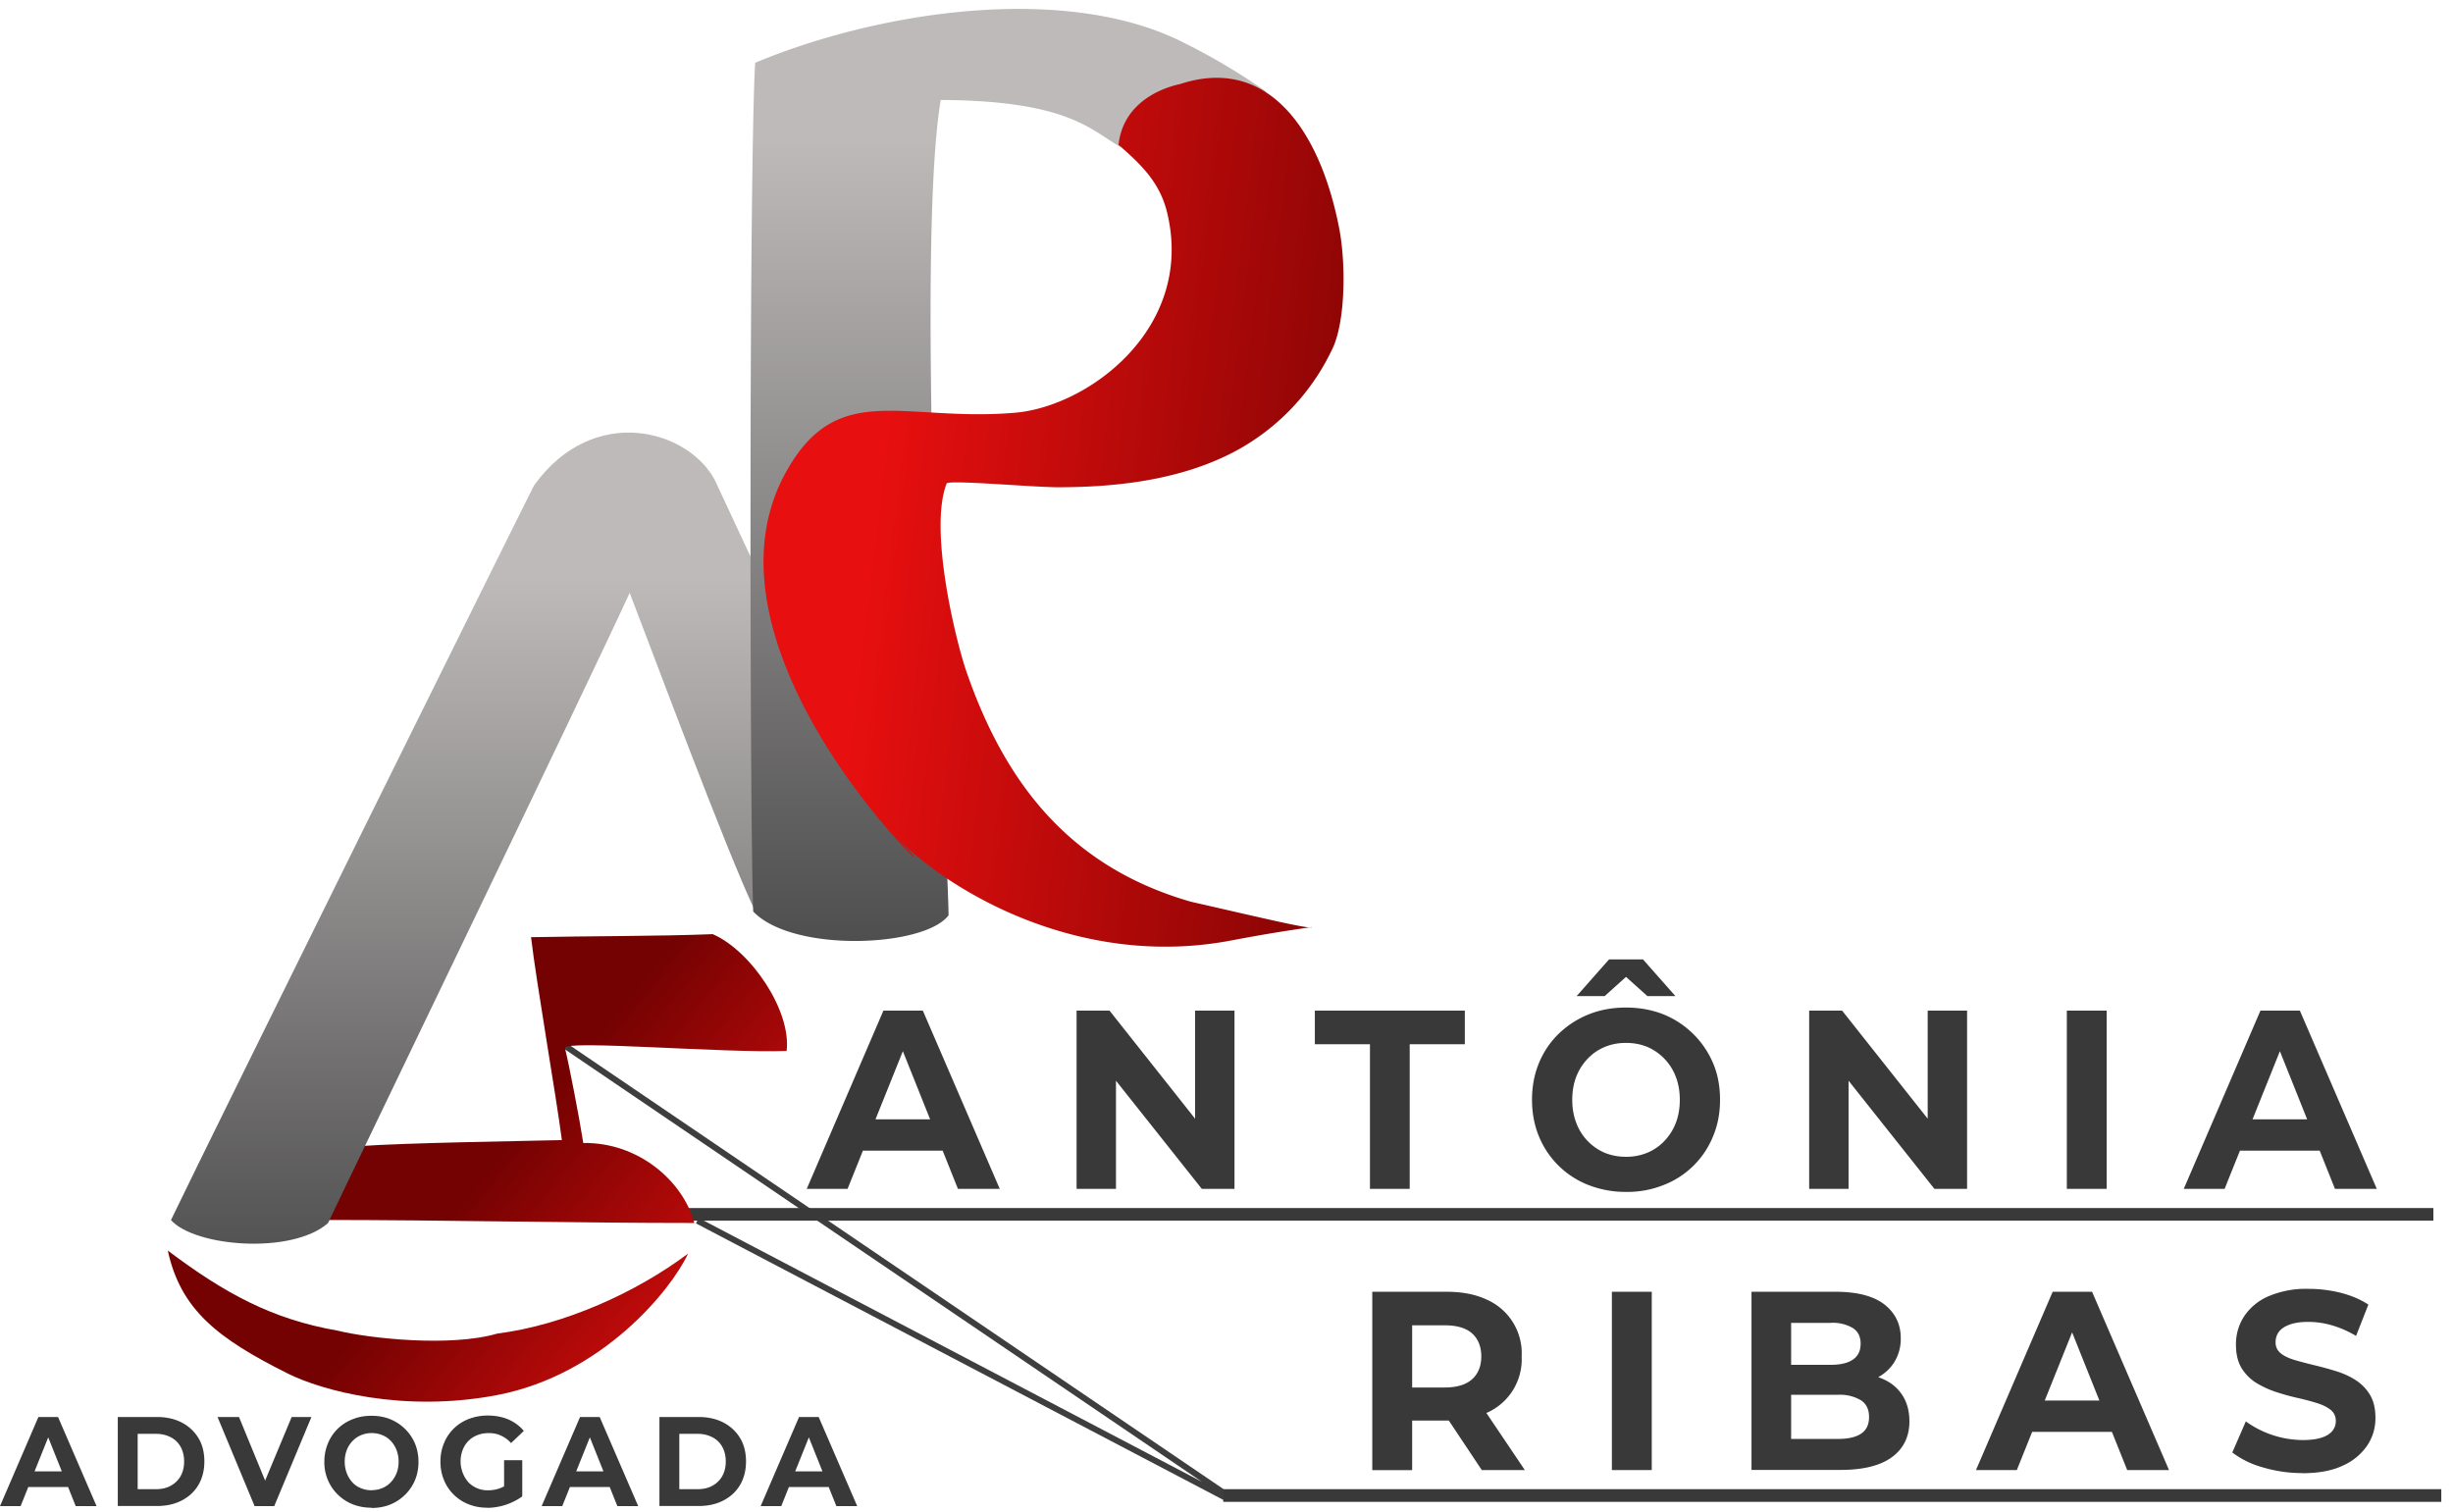 <svg xmlns="http://www.w3.org/2000/svg" xmlns:xlink="http://www.w3.org/1999/xlink" viewBox="0 0 201.17 124.03"><defs><linearGradient id="b" x1="2012.34" x2="2502.24" y1="-4010.61" y2="-4407.33" data-name="Gradiente sem nome 6" gradientTransform="matrix(.1 0 0 -.1 -178.03 -312.58)" gradientUnits="userSpaceOnUse"><stop offset=".28" stop-color="#740202"></stop><stop offset=".72" stop-color="#e70f0f"></stop></linearGradient><linearGradient id="a" x1="2301.93" x2="2301.93" y1="-4287.16" y2="-3599.34" data-name="Gradiente sem nome 5" gradientTransform="matrix(.1 0 0 -.1 -178.03 -312.58)" gradientUnits="userSpaceOnUse"><stop offset="0" stop-color="#393939"></stop><stop offset="1" stop-color="#bebaba"></stop></linearGradient><linearGradient xlink:href="#a" id="c" x1="2696.55" x2="2696.55" y1="-4030.53" y2="-3240.08" data-name="Gradiente sem nome 5"></linearGradient><linearGradient id="d" x1="2982.07" x2="2490.27" y1="-3683.83" y2="-3623.44" data-name="Gradiente sem nome 2" gradientTransform="matrix(.1 0 0 -.1 -178.03 -312.58)" gradientUnits="userSpaceOnUse"><stop offset="0" stop-color="#740202"></stop><stop offset=".03" stop-color="#740202"></stop><stop offset="1" stop-color="#e70f0f"></stop></linearGradient></defs><path d="m45.98 85.52 54.97 37.32M57.19 100.11l43.35 22.73" style="fill:#3e3e3e;stroke:#3e3e3e;stroke-miterlimit:10;stroke-width:.5px"></path><path d="m0 123.52 3.15-7.31h1.61l3.16 7.31H6.21l-2.58-6.45h.65l-2.59 6.45H0Zm1.57-1.57.43-1.28h3.63l.44 1.28h-4.5ZM9.66 123.52v-7.31h3.21c.77 0 1.44.15 2.03.45.58.3 1.04.73 1.37 1.27.33.54.49 1.19.49 1.93s-.17 1.38-.49 1.93c-.33.55-.79.97-1.37 1.27-.58.3-1.26.45-2.03.45H9.66Zm1.63-1.39h1.49c.47 0 .88-.09 1.22-.28s.62-.45.81-.79.29-.74.29-1.2-.1-.87-.29-1.21c-.19-.34-.46-.6-.81-.78s-.75-.28-1.22-.28h-1.49v4.53ZM20.88 123.52l-3.04-7.31h1.76l2.66 6.47h-1.04l2.7-6.47h1.62l-3.05 7.31h-1.61ZM30.48 123.65c-.56 0-1.07-.09-1.55-.28a3.68 3.68 0 0 1-2.33-3.49c0-.54.1-1.04.29-1.5a3.54 3.54 0 0 1 2.04-1.99c.47-.19.98-.28 1.53-.28s1.07.09 1.54.28a3.72 3.72 0 0 1 2.03 1.99c.19.46.29.96.29 1.51s-.1 1.05-.29 1.51a3.72 3.72 0 0 1-2.03 1.99c-.47.19-.98.28-1.53.28Zm0-1.44c.32 0 .61-.06.87-.17.27-.11.5-.27.7-.48s.36-.46.47-.74.17-.6.17-.95-.06-.66-.17-.95a2.32 2.32 0 0 0-.46-.74c-.2-.21-.43-.37-.7-.48a2.3 2.3 0 0 0-1.75 0c-.26.11-.5.27-.7.48-.2.21-.36.46-.47.74-.11.29-.17.6-.17.95s.06.66.17.95.27.54.46.75.43.37.7.48c.27.11.56.17.88.17ZM39.98 123.65c-.56 0-1.07-.09-1.54-.28a3.57 3.57 0 0 1-2.03-1.99c-.19-.46-.29-.96-.29-1.51s.1-1.05.29-1.51a3.54 3.54 0 0 1 2.04-1.99c.47-.18.99-.28 1.55-.28.62 0 1.19.11 1.69.32.5.22.92.53 1.27.94l-1.05 1a2.44 2.44 0 0 0-.84-.62c-.3-.14-.63-.2-.99-.2s-.66.06-.94.17-.53.27-.73.48c-.21.21-.36.46-.47.74a2.63 2.63 0 0 0 .47 2.64 2.18 2.18 0 0 0 1.65.66 2.7 2.7 0 0 0 1.83-.71l.93 1.22a5.02 5.02 0 0 1-2.86.93Zm1.36-1.15v-2.75h1.49v2.96l-1.49-.22ZM44.42 123.52l3.15-7.31h1.61l3.16 7.31h-1.71l-2.58-6.45h.65l-2.59 6.45h-1.67Zm1.57-1.57.43-1.28h3.63l.44 1.28h-4.51ZM54.08 123.52v-7.31h3.21c.77 0 1.44.15 2.03.45.58.3 1.04.73 1.37 1.27.33.54.49 1.19.49 1.93s-.17 1.38-.49 1.93c-.33.55-.79.97-1.37 1.27-.58.3-1.26.45-2.03.45h-3.21Zm1.63-1.39h1.49c.47 0 .88-.09 1.22-.28s.62-.45.81-.79.29-.74.29-1.2-.1-.87-.29-1.21c-.19-.34-.46-.6-.81-.78s-.75-.28-1.22-.28h-1.49v4.53ZM62.38 123.52l3.15-7.31h1.61l3.16 7.31h-1.71l-2.58-6.45h.65l-2.59 6.45H62.4Zm1.57-1.57.43-1.28h3.63l.44 1.28h-4.51ZM66.16 97.5l6.29-14.62h3.23l6.31 14.62h-3.43L73.4 84.6h1.29l-5.18 12.9h-3.35Zm3.15-3.13.87-2.57h7.26l.89 2.57h-9.01ZM88.29 97.5V82.88h2.7l8.33 10.52h-1.31V82.88h3.23V97.5h-2.68l-8.35-10.52h1.31V97.5h-3.23ZM112.35 97.5V85.64h-4.52v-2.76h12.3v2.76h-4.52V97.5h-3.27ZM133.37 97.75a8.37 8.37 0 0 1-3.09-.56 7.2 7.2 0 0 1-4.07-3.99c-.38-.92-.57-1.92-.57-3.01s.19-2.09.57-3.01c.38-.92.92-1.72 1.62-2.4a7.55 7.55 0 0 1 2.46-1.59c.94-.38 1.96-.56 3.06-.56s2.14.19 3.07.56a7.46 7.46 0 0 1 4.06 3.98c.39.91.58 1.92.58 3.02s-.19 2.09-.58 3.02a7.16 7.16 0 0 1-4.06 3.98 8 8 0 0 1-3.05.56Zm-.02-2.88a4.5 4.5 0 0 0 1.74-.33c.53-.22 1-.54 1.4-.96.4-.42.72-.91.94-1.48.22-.57.33-1.2.33-1.9s-.11-1.33-.33-1.9a4.33 4.33 0 0 0-2.33-2.44c-.54-.22-1.12-.33-1.75-.33s-1.21.11-1.74.33c-.53.22-1 .54-1.4.96-.4.42-.72.91-.94 1.48-.22.57-.33 1.2-.33 1.9s.11 1.31.33 1.89a4.28 4.28 0 0 0 2.33 2.45c.54.22 1.12.33 1.75.33Zm-4.05-13.18 2.66-3.01h2.78l2.66 3.01h-2.3l-2.78-2.5h2.06l-2.78 2.5h-2.3ZM148.37 97.5V82.88h2.7l8.33 10.52h-1.31V82.88h3.23V97.5h-2.68l-8.35-10.52h1.31V97.5h-3.23ZM169.5 97.5V82.88h3.27V97.5h-3.27ZM179.09 97.5l6.29-14.62h3.23l6.31 14.62h-3.43l-5.16-12.9h1.29l-5.18 12.9h-3.35Zm3.15-3.13.87-2.57h7.26l.89 2.57h-9.01ZM55.8 100.11v-1.04h143.76v1.04H55.8ZM112.54 120.56v-14.62h6.11c1.26 0 2.35.21 3.27.64a4.8 4.8 0 0 1 2.87 4.67 4.78 4.78 0 0 1-2.87 4.62c-.91.42-2 .63-3.27.63h-4.29l1.45-1.48v5.55h-3.27Zm3.27-5.18-1.45-1.59h4.11c1.01 0 1.76-.23 2.26-.68s.75-1.08.75-1.87-.25-1.43-.75-1.88-1.25-.67-2.26-.67h-4.11l1.45-1.61v8.29Zm5.71 5.18-3.53-5.3h3.49l3.57 5.3h-3.53ZM132.19 120.56v-14.62h3.27v14.62h-3.27ZM143.64 120.56v-14.62h6.9c1.77 0 3.11.35 4 1.04.89.7 1.34 1.62 1.34 2.76a3.6 3.6 0 0 1-.54 1.99c-.36.56-.86 1-1.49 1.31-.63.31-1.36.46-2.18.46l.38-.86c.89 0 1.67.15 2.36.45.69.3 1.22.74 1.6 1.33.38.58.58 1.3.58 2.15 0 1.25-.48 2.23-1.43 2.93-.95.7-2.36 1.05-4.21 1.05h-7.3Zm3.25-2.55h3.81c.85 0 1.49-.14 1.92-.43.44-.29.66-.74.66-1.37s-.22-1.07-.66-1.37a3.4 3.4 0 0 0-1.92-.45h-4.05v-2.46h3.49c.79 0 1.4-.14 1.82-.43.42-.29.63-.72.63-1.3s-.21-1-.63-1.28a3.2 3.2 0 0 0-1.82-.43h-3.25v9.52ZM162.05 120.56l6.29-14.62h3.23l6.31 14.62h-3.43l-5.16-12.9h1.29l-5.18 12.9h-3.35Zm3.15-3.13.87-2.57h7.26l.89 2.57h-9.01ZM188.82 120.81a11.3 11.3 0 0 1-3.25-.47 7.38 7.38 0 0 1-2.5-1.22l1.11-2.55a8.05 8.05 0 0 0 4.66 1.53c.65 0 1.17-.07 1.56-.2.4-.13.69-.32.88-.55.19-.24.28-.51.28-.81 0-.39-.15-.7-.44-.93-.3-.23-.69-.42-1.17-.56-.48-.15-1.02-.29-1.6-.42-.58-.13-1.17-.3-1.75-.49a7.85 7.85 0 0 1-1.6-.75 3.69 3.69 0 0 1-1.18-1.21c-.3-.5-.45-1.14-.45-1.92 0-.84.22-1.6.66-2.29a4.54 4.54 0 0 1 1.98-1.65 7.87 7.87 0 0 1 3.32-.62c.89 0 1.76.11 2.62.32.86.22 1.62.54 2.28.97l-1.01 2.57a8.54 8.54 0 0 0-1.98-.87c-.66-.19-1.3-.28-1.94-.28s-1.15.08-1.55.23c-.4.15-.69.35-.87.6s-.26.53-.26.85c0 .38.15.68.44.91.29.23.69.41 1.17.55.48.14 1.02.28 1.6.42.58.14 1.17.3 1.75.48.58.18 1.12.42 1.6.73s.88.71 1.18 1.21c.3.5.45 1.13.45 1.9 0 .82-.22 1.57-.67 2.25a4.71 4.71 0 0 1-1.99 1.65c-.88.42-1.99.63-3.34.63ZM100.32 123.17v-1.04h99.89v1.04h-99.89Z" style="fill:#393939"></path><g data-name="LOGO 2"><path d="M47.85 93.74c4.49-.07 8.18 3.12 9.09 6.56-9.93 0-20.62-.25-30.55-.25.93-2.89 2.19-4.56 3.03-6.05 3.86-.28 13.13-.41 16.66-.5-.5-3.82-2.08-12.82-2.53-16.64 4.83-.1 10.47-.07 14.9-.25 3.13 1.36 6.46 6.28 6.06 9.58-5.19.19-18.18-.92-18.18-.25.35 1.42 1.17 5.67 1.51 7.82Zm-34.09 8.82c4.65 3.5 8.55 5.63 13.89 6.56 2.63.65 9.29 1.37 13.13.25 5.51-.7 11.4-3.38 15.65-6.56-1.4 3-7.03 9.94-15.65 11.6-7.73 1.48-14.4-.38-17.17-1.76-5.76-2.88-8.79-5.23-9.85-10.09Z" data-name="Color Fill 2" style="fill:url(#b);fill-rule:evenodd"></path><path d="M43.81 39.79c4.89-6.78 12.79-4.55 14.9-.25-1.3-2.72 13.85 29.65 16.41 35.05-2.56 2.75-10.06 2.57-13.13.25-2.31-4.74-8.81-22.25-10.35-26.22-3.7 8.05-22.58 47.11-24.74 51.69-2.98 2.6-10.92 1.94-12.88-.25 3.23-6.74 30.77-62.35 29.79-60.26Z" data-name="Color Fill 1" style="fill:url(#a);fill-rule:evenodd"></path><path d="M77.15 8.2c-2.2 13.1.65 63.06.64 66.87-2 2.63-12.8 3.08-16.02-.32-.29-7.83-.35-60.66.16-69.6 9.98-4.17 24.9-6.48 34.6-1.92a51.95 51.95 0 0 1 7.37 4.33c-4.25-1.04-11.74 0-12.01 4.49-2.4-1.34-4.22-3.8-14.74-3.85Z" data-name="Color Fill 2-2" style="fill:url(#c);fill-rule:evenodd"></path><path d="M96.7 6.92c7.34-2.46 11.6 3.85 13.14 11.87.51 2.67.53 7.25-.48 9.62a18.42 18.42 0 0 1-8.49 8.82c-3.85 1.92-8.52 2.73-14.1 2.73-2.04 0-8.76-.61-9.13-.32-1.49 3.74.73 12.85 1.6 15.39 3.26 9.46 8.69 16.12 18.42 18.92 5.55 1.26 9.93 2.32 9.93 2.08-2.71.39-4.06.62-6.73 1.12-11.88 2.22-22.44-3.56-27.4-8.5 7.98 7.95-17.81-14.2-8.97-29.99 4.23-7.56 9.59-4.03 18.74-4.81 6.06-.51 14.73-6.96 12.5-16.36-.56-2.35-1.9-3.81-4-5.61.33-3.05 2.83-4.47 4.97-4.97Z" data-name="Color Fill 1-2" style="fill:url(#d);fill-rule:evenodd"></path></g></svg>